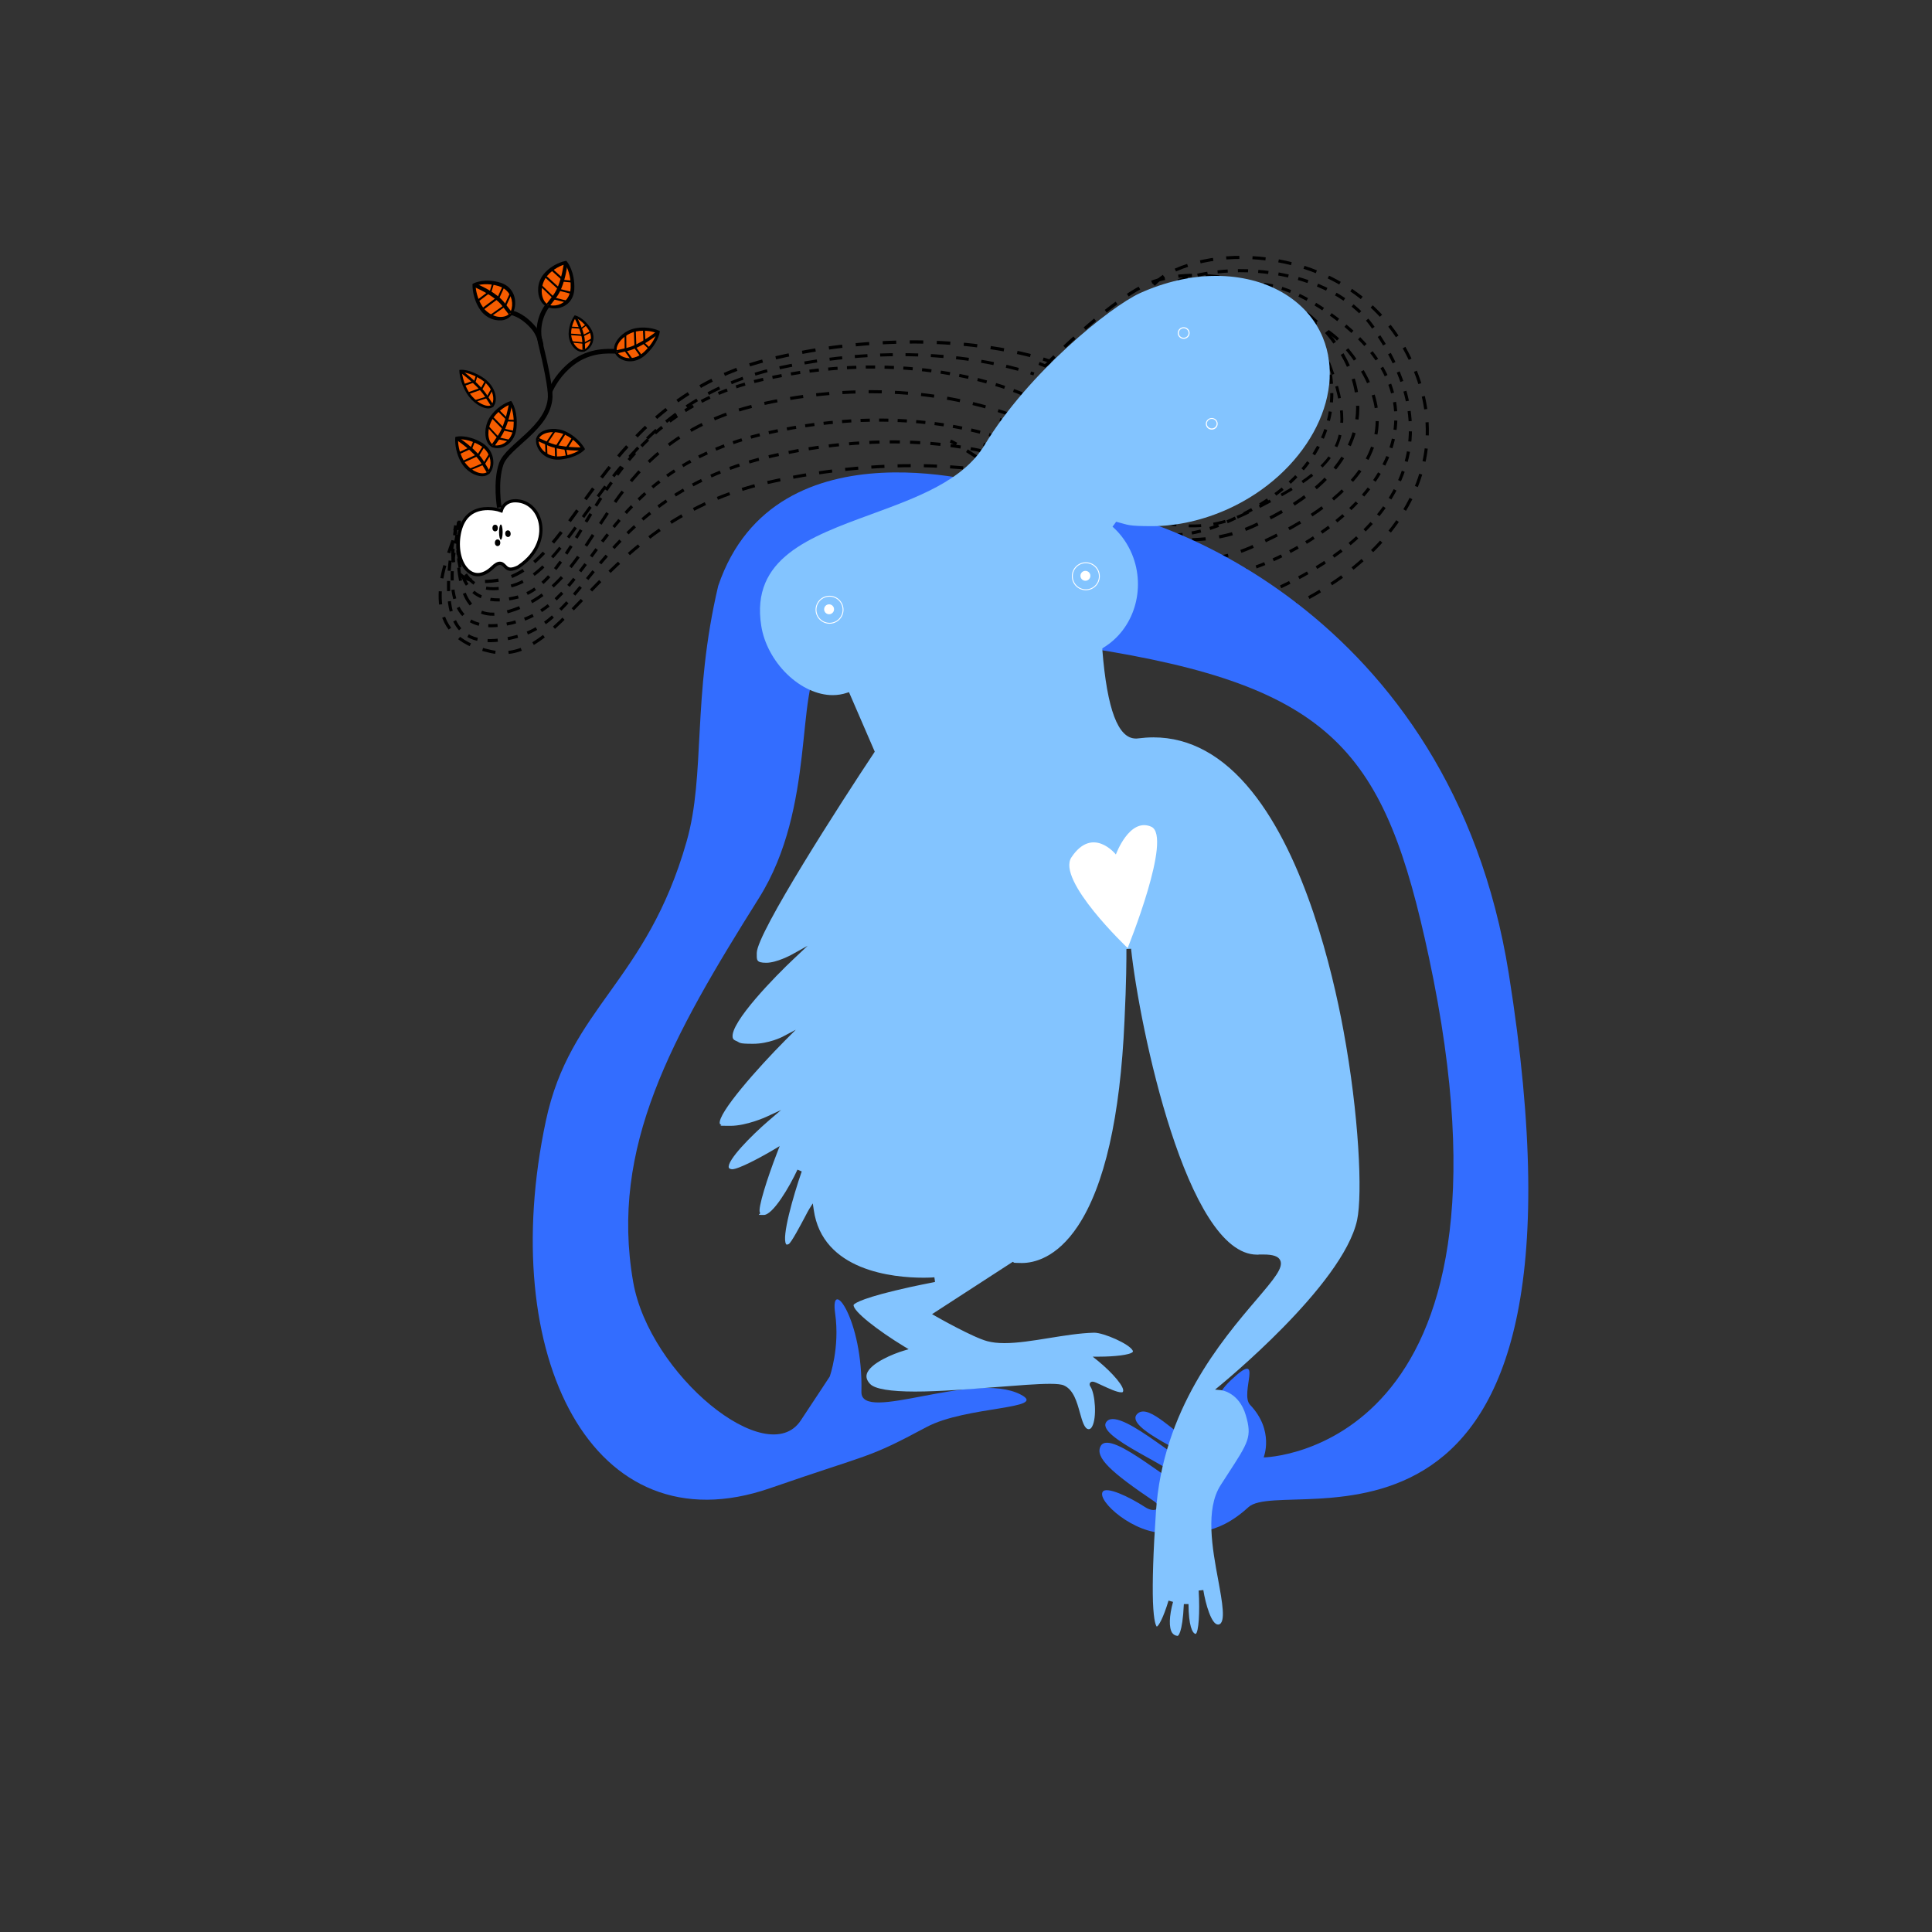 <svg xmlns="http://www.w3.org/2000/svg" xmlns:xlink="http://www.w3.org/1999/xlink" id="Ebene_1" version="1.1" viewBox="0 0 600 600"><rect x="0" y="0" width="600" height="600" fill="#333333" stroke="none"/><defs><style> .st0 { stroke-dasharray: 0 0 3.94 3.94; stroke-width: .94px; } .st0, .st1, .st2, .st3, .st4, .st5, .st6, .st7, .st8, .st9, .st10, .st11, .st12 { fill: none; stroke-miterlimit: 10; } .st0, .st2, .st3, .st4, .st5, .st6, .st7, .st8, .st9, .st10, .st11, .st12 { stroke: #000; } .st13 { fill: #f75d00; } .st1 { stroke: #fff; } .st2 { stroke-dasharray: 0 0 2.88 2.88; } .st2, .st3, .st7, .st9, .st10, .st12 { stroke-width: .96px; } .st3 { stroke-dasharray: 0 0 4.12 4.12; } .st14 { fill: #336dff; } .st4, .st8, .st11 { stroke-width: 1px; } .st5 { stroke-width: 1.44px; } .st6 { stroke-dasharray: 0 0 3.84 3.84; stroke-width: .89px; } .st7 { stroke-dasharray: 0 0 3.16 3.16; } .st15 { fill: #fff; } .st8 { stroke-dasharray: 0 0 4.2 4.2; } .st9 { stroke-dasharray: 0 0 2.92 2.92; } .st11 { stroke-dasharray: 0 0 4.24 4.24; } .st16 { fill: #83c4ff; } .st12 { stroke-dasharray: 0 0 4.08 4.08; } </style><symbol id="Neues_Symbol_6" viewBox="0 0 31 31"><g><circle class="st1" cx="15.5" cy="15.5" r="15"></circle><circle class="st15" cx="15" cy="16" r="5.5"></circle></g></symbol></defs><g><path class="st4" d="M141.4,164.14c0,.56-.08,1.28-.2,2.12"></path><path class="st8" d="M140.68,170.42c-.4,5.6,1.04,11.92,14.32,9.72,24.36-4.08,30.84-56.32,85.28-68.88,41.16-9.52,71.24-3.24,81.68-.32"></path><path class="st4" d="M323.96,111.5c1.32.4,2,.68,2,.68,0,0,.56-.56,1.52-1.48"></path><path class="st11" d="M330.56,107.74c6.08-5.68,17-15.32,25.28-19.32,12.96-6.24,42.44-3.24,57.88,16.92,12.92,16.92,13.52,41.08-24.76,58.16-34,15.2-76.28-15.76-90.12-24.44"></path><path class="st4" d="M297.04,137.94c-.8-.44-1.44-.8-1.88-.96"></path></g><g><path class="st10" d="M142.36,163.18c0,.36,0,.84-.04,1.44"></path><path class="st9" d="M142.2,167.54c-.2,8,.96,22.4,18.44,17.92,21.92-5.64,23-55.6,76.2-67.6,42.08-9.52,72.36,1,81.2,4.68"></path><path class="st10" d="M319.32,123.1c.88.4,1.32.6,1.32.6,0,0,.36-.36,1.04-1"></path><path class="st2" d="M323.76,120.78c7.08-6.6,24.44-22.32,33.72-26.72,12.64-5.96,41.16-12.8,51.76,9.48,7.88,16.6,8.68,42.48-28.68,58.76-33.92,14.76-62.4-15.44-72.6-22.88"></path><path class="st10" d="M306.72,138.62c-.48-.32-.92-.52-1.28-.64"></path></g><g><path class="st10" d="M141.52,163.78v2.04"></path><path class="st0" d="M142.17,170.92c.88,6.49,4.2,14.96,17.4,10.82,21.64-6.76,29.48-56.15,82.64-67.54,40.24-8.62,68.96-1.33,78.88,1.94"></path><path class="st10" d="M322.68,112.86c1.24.48,1.88.76,1.88.76,0,0,.56-.48,1.6-1.32"></path><path class="st6" d="M328.69,111.61c7.77-5.81,23.44-17.17,31.75-20.84,12.1-5.31,43.43-.07,51.7,20.62,10.76,26.96,2.68,34.34-25.31,48.09-30.71,15.07-61.77-18.38-72.99-27.46"></path><path class="st10" d="M312.28,131.3c-.72-.52-1.28-.88-1.76-1.04"></path></g><g><path class="st10" d="M142.64,162.02c0,.44,0,1.12-.08,2.04"></path><path class="st12" d="M142.32,168.14c-.36,9.6.4,25.84,14.64,22.04,32.32-8.6,26.08-52.6,79.28-64.64,40.48-9.16,70.04.2,80.08,4.24"></path><path class="st10" d="M318.24,130.58c1.24.52,1.84.88,1.84.88,0,0,.52-.52,1.48-1.4"></path><path class="st3" d="M324.56,127.22c7.76-7.16,23.64-21.36,32.36-25.44,12.64-5.96,45.76-12.28,61.32,6.52,19.96,24.16,7.56,45.44-29.8,61.72-33.08,14.4-67.68-13.96-79.96-22.28"></path><path class="st10" d="M306.72,146.62c-.72-.44-1.36-.76-1.8-.92"></path></g><g><path class="st10" d="M142.64,161.7c0,.32-.04.8-.16,1.44"></path><path class="st2" d="M141.96,165.98c-2,10.48-6.16,34.48,19.24,26.88,24.76-7.4,24.16-46.44,77.32-58.44,41.84-9.44,70.44.48,78.92,4.12"></path><path class="st10" d="M318.8,139.14c.84.4,1.28.64,1.28.64,0,0,.36-.36,1.04-1"></path><path class="st2" d="M323.24,136.78c7.08-6.6,24.44-22.32,33.68-26.72,12.64-5.96,21.92-38.28,57.92-11.28,35.4,26.56,16,59.68-21.36,75.96-34.08,14.84-74.04-12.76-86-19.48"></path><path class="st10" d="M306.2,154.58c-.52-.28-.96-.48-1.32-.6"></path></g><g><path class="st10" d="M141.52,163.18c-.08.52-.2,1.04-.28,1.56"></path><path class="st7" d="M140.68,167.86c-3.68,22.4-1.04,35.56,20.24,29.72,22.76-6.24,26.12-44.04,79.32-56.08,41.28-9.32,69.32-.96,78.08,2.36"></path><path class="st10" d="M319.76,144.46c.96.4,1.44.64,1.44.64,0,0,.28-.48.8-1.36"></path><path class="st7" d="M323.56,140.98c6.64-11.36,25.36-42.72,33.92-49.28,15.76-12.16,54.32-10.4,68.6,9.48,26.44,36.8,5.88,66.2-31.48,82.48-33.88,14.76-73.56-15.4-85.8-22.84"></path><path class="st10" d="M307.44,160.02c-.56-.32-1.04-.56-1.44-.68"></path></g><g><path class="st10" d="M142.36,162.02c.04.44-.08,1.12-.36,2"></path><path class="st12" d="M140.68,167.86c-3.72,10.28-10.6,29.72,11.8,34.48,23.6,5.04,32.88-40.48,86.04-52.52,40.04-9.04,68.68-4.08,78.72-1.68"></path><path class="st10" d="M319.24,148.66c1.28.36,1.96.56,1.96.56,0,0,.32-.64.96-1.8"></path><path class="st12" d="M324.04,143.82c7.56-14.32,28.32-52.52,37.4-58.08,18-10.96,57.92-8,74.8,22.56,20,36.2-5.08,69.44-45,84.24-33.84,12.56-69.32-18.28-81.72-27"></path><path class="st10" d="M307.84,164.46c-.72-.48-1.36-.8-1.8-.96"></path></g><path class="st14" d="M331.6,156.98c25.32,0,118.96,32.64,136.96,145.36,31.48,197.28-69.2,155.04-80.84,165.72-10.4,9.48-18,7.72-25.6,8-9.96.4-21.48-9.92-19.68-12.76,1.12-1.8,8.16,1.48,13.2,4.76,3.28,2.12,5.48,0,2.8-1.8-13.2-8.92-18.56-13.64-16.6-17.2,3.2-5.76,25.32,15.24,25.32,11.28s-28.12-14.24-23.36-19c4.64-4.6,26.72,17.2,28.4,13.64,1.04-2.2-24.2-11.56-18.84-16.04,3.72-3.12,12.08,7.12,17.72,9.2,3.72,1.36,8.96-3.84,8.72-5.04-1.68-7.72-2.8-9.48,2.52-14.52,10.6-10,2.52,4.16,5.92,7.72,7.6,8,4.2,16.32,4.2,16.32,0,0,84.24-1.32,51.32-155.32-13.64-63.76-29.24-84.24-106.28-96.12-21.56-3.32-27.88-44.2-5.92-44.2h.04Z"></path><path class="st14" d="M310.96,151.38s-69.96-22.3-87.92,30.58c-8.16,34.72-3.88,58.58-9.8,79.34-12.48,43.84-36.2,51.4-43.72,86.8-15.48,72.68,14.36,133.2,69.6,114.08,32.08-11.12,29.8-8.92,48.64-19,12.28-6.56,38.08-5.48,29.24-10.08-14.76-7.68-49.76,9.24-49.48-.88.56-22.56-9.84-36.2-8.16-24.32,1.52,10.68-1.68,19.6-1.68,19.6,0,0-3.56,5.44-9,13.64-10.4,15.72-47-14.2-52.04-43-7.32-41.92,12.08-76.24,39.08-119.28,17.76-28.28,11.25-64.92,19.25-72.96,14.04-14.2,55.99-54.44,55.99-54.44v-.08Z"></path><path class="st16" d="M365.66,508.04c-.72-.08-1.24-.4-1.64-.96-1.04-1.56-.96-5.16.28-9.6l-1.4-.4c-1.68,5.56-3.08,7.84-3.64,8.08-.2-.16-.96-1.28-1.2-7.72-.2-6.04.08-15.4.92-27.8,2.08-31.8,20.32-53.24,31.24-66.04,5.44-6.4,8.44-9.92,7.36-12.2-.56-1.24-2.2-1.8-5.2-1.8s-.96,0-1.52.04h-.48c-21.8,0-36.52-70.64-39.12-95l-1.44.08c0,3.28,0,9.8-.6,22.32-1.32,29.8-6.2,51.24-14.48,63.72-6.64,10-13.76,11.48-17.4,11.48s-2.44-.28-2.48-.28l-.32-.08-.28.16-24.8,16.08,1.04.6c.48.28,11.6,6.6,16.12,7.8,1.52.4,3.24.6,5.32.6,4.08,0,8.8-.76,13.76-1.56,4.72-.76,9.6-1.56,14.04-1.68h.08c2.92,0,10.92,3.48,11.96,5.56.12.28.08.36,0,.4-.72.96-5.88,1.48-10.36,1.48h-2.08l1.6,1.28c4.52,3.68,8.68,8.44,7.76,9.68-.04.08-.24.12-.48.12-1.36,0-3.96-1.24-5.88-2.12-1.68-.8-2.52-1.2-3.04-1.2s-.72.32-.8.44c-.28.48.04.96.16,1.12,1.48,2.28,2,9.68.52,12.36-.44.84-.92.84-1.08.84h-.04c-1.28-.08-1.96-2.52-2.68-5.08-.92-3.32-1.96-7.12-4.92-8.48-.76-.36-2.16-.52-4.4-.52-3.88,0-9.76.48-16.52,1-8.32.64-17.76,1.4-25.36,1.4s-12.44-.8-13.92-2.32c-1-1.04-1.36-2.08-1.08-3.08.92-3.44,8.56-6.44,11.44-7.28l1.56-.48-1.4-.84c-7.96-4.84-16-11-15.68-12.92.04-.12.92-1.56,12.84-4.44,6.24-1.52,12.4-2.64,12.44-2.68l-.2-1.44s-1.32.12-3.4.12c-9.36,0-31.44-2.08-34.08-21.16l-.28-1.92-1.04,1.64c-.28.4-.76,1.36-1.48,2.72-1.24,2.32-4.12,7.8-4.96,8.28-.28.12-.44.16-.56.16s-.16,0-.24-.12c-1.48-2.12,2.2-14.96,4.84-22.6l-1.32-.56c-2.52,5.44-7.64,14.08-10.48,14.08s-.72-.08-1.2-.8c-.68-1.2,2.28-10.6,5.4-18.64l.76-1.96-1.8,1.08c-4.16,2.48-11,6.12-12.96,6.12s-.08,0-.08,0c-.56-.08-.88-.24-.96-.48-.68-2.16,6.8-9.8,12.32-14.56l3.92-3.36-4.68,2.16s-6.04,2.76-11.08,2.76-2.16-.12-3-.4c-.2-.08-.24-.16-.28-.28-.76-3.16,12-17.52,20.28-25.84l3.32-3.32-4.16,2.2s-4.2,2.16-9.12,2.16-3.8-.36-5.48-1c-.48-.2-.76-.52-.84-.96-.88-4.64,13.48-19.28,19.08-24.52l4.2-3.96-5.04,2.8s-4.56,2.48-7.8,2.48-2.96-.92-2.96-3.04c0-6.16,26.32-47,36.44-62.2l.2-.32-8-18.48-.64.2c-1.4.48-2.92.72-4.44.72-4.76,0-9.92-2.4-14.16-6.52-4.24-4.12-7.16-9.6-8-14.96-3.36-21,14.92-27.64,34.24-34.72,13.96-5.12,28.44-10.36,35.12-21.48,13.56-22.44,38.96-42.92,48.24-47.16,7.68-3.48,15.84-5.36,23.64-5.36,15.6,0,28.28,7.36,33.16,19.16,7.6,18.48-5.6,42.36-29.36,53.2-7.68,3.48-15.84,5.36-23.64,5.36s-7.32-.4-10.72-1.24l-.48-.12-.28.4c-.16.2-.32.4-.44.6l-.4.52.48.44c2.4,2.24,4.28,5,5.6,8.16,4.4,10.76.6,23.2-8.88,28.96l-.36.24v.44c1.48,18.52,4.88,27.56,10.4,27.56.2,0,.44,0,.68-.04,1.6-.2,3.24-.32,4.8-.32,11.28,0,21.6,5.64,30.56,16.8,16.6,20.6,24.96,55.32,28.44,74.2,4.84,26.12,5.96,50.92,4.24,58.92-4.4,20.28-42.4,51.2-42.76,51.52l-1.36,1.12,1.76.16c.24,0,5.72.68,7.8,7.8,1.96,6.72.92,8.24-5.68,18.4-.64,1-1.36,2.08-2.12,3.28-4.84,7.48-2.6,19.72-.76,29.56,1.24,6.8,2.44,13.24.12,13.76h-.2c-2,0-3.84-6.24-4.56-10.72l-1.44.16c.4,6.76,0,12.88-.92,13.48-1.08-.16-2.2-2.68-2.24-9.28h-1.44c-.44,9.44-1.88,9.88-1.92,9.88h-.08Z"></path><path class="st15" d="M367.6,101.94c.84,0,1.52.68,1.52,1.48s-.68,1.48-1.52,1.48-1.52-.68-1.52-1.48.68-1.48,1.52-1.48M367.6,101.62c-1,0-1.84.8-1.84,1.8s.8,1.8,1.84,1.8,1.84-.8,1.84-1.8-.8-1.8-1.84-1.8h0Z"></path><path class="st15" d="M376.32,130.1c.84,0,1.52.68,1.52,1.48s-.68,1.48-1.52,1.48-1.52-.68-1.52-1.48.68-1.48,1.52-1.48M376.32,129.82c-1,0-1.84.8-1.84,1.8s.8,1.8,1.84,1.8,1.84-.8,1.84-1.8-.8-1.8-1.84-1.8h0Z"></path><use width="31" height="31" transform="translate(332.88 183.3) scale(.28 -.28)" xlink:href="#Neues_Symbol_6"></use><use width="31" height="31" transform="translate(253.28 193.7) scale(.28 -.28)" xlink:href="#Neues_Symbol_6"></use><g><path class="st15" d="M148.39,178.46c-1.44,0-2.77-.72-3.85-2.09-2.08-2.63-2.76-7.1-1.74-11.37,1.4-5.84,5.52-7.07,8.74-7.07.69,0,1.76.06,2.98.34h.07s1.1.38,1.1.38l.15-.49c.03-.11.85-2.65,4.22-2.65.15,0,.31,0,.47.02,3.36.22,6.15,2.68,7.1,6.27,1.07,4.04-.12,9.91-6.68,14.26-.91.46-1.73.7-2.37.7-.88,0-1.33-.46-1.8-.95-.4-.41-.85-.88-1.55-.88-.64,0-1.34.4-2.28,1.29-1.54,1.48-3.08,2.23-4.57,2.23Z"></path><path d="M160.06,156.02c.14,0,.29,0,.44.01,3.19.21,5.74,2.47,6.65,5.9,1.03,3.86-.13,9.48-6.43,13.68-.87.43-1.59.65-2.14.65-.64,0-.95-.29-1.44-.8-.45-.46-1-1.03-1.91-1.03-.78,0-1.59.44-2.62,1.43-1.42,1.37-2.89,2.09-4.22,2.09-1.62,0-2.78-1.03-3.46-1.9-1.99-2.52-2.63-6.81-1.64-10.94,1.06-4.44,3.84-6.68,8.25-6.68.66,0,1.7.06,2.87.33.02,0,.04,0,.06.01l.57.19.96.31.31-.96c.03-.09.77-2.3,3.75-2.3M160.06,155.02c-3.81,0-4.7,3.01-4.7,3.01l-.64-.21s0,0,0,0c-.04,0-1.38-.37-3.17-.37-3.15,0-7.72,1.15-9.23,7.45-1.75,7.3,1.41,14.07,6.07,14.07,1.52,0,3.2-.72,4.92-2.37.89-.85,1.48-1.16,1.93-1.16,1.12,0,1.42,1.83,3.35,1.83.66,0,1.51-.21,2.64-.79,11.52-7.64,7.81-20.89-.67-21.45-.17-.01-.34-.02-.51-.02h0Z"></path></g><ellipse cx="153.77" cy="163.99" rx=".84" ry="1.04"></ellipse><ellipse cx="154.53" cy="168.56" rx=".84" ry="1.04"></ellipse><ellipse cx="157.75" cy="165.73" rx=".84" ry="1.04" transform="translate(-14.56 15.2) rotate(-5.27)"></ellipse><ellipse cx="155.54" cy="165.25" rx=".56" ry="2.36"></ellipse><path class="st5" d="M170.02,94.93s-3.91,4.61-2.23,11.45c1.68,6.84,3.2,14.24,3.08,16.92-.44,9.64-13.2,15.12-15.2,20.76-1.96,5.64-.6,13.53-.6,13.53"></path><path class="st5" d="M191.27,109.09c-2.08,0-7.92-.59-13.48,3.65-4.04,3.08-6.12,6.88-7.04,8.92"></path><path class="st5" d="M158.63,97.06c2.77.61,5.32,2.6,7.33,5.07,1.4,1.88,1.92,3.88,2.12,5.16"></path><g><g><path class="st13" d="M155.13,88.32c-4.81-1.45-7.93.15-7.93.15,0,0-.05,3.94,2.39,7.41s7.33,4.03,9.02,1.64,1.32-7.74-3.48-9.19Z"></path><path d="M159.98,93.56c.11,1.56-.27,3.09-1.05,4.2-.55.78-1.38,1.33-2.38,1.59-2.19.56-5.42-.3-7.35-3.04-2.48-3.52-2.46-7.48-2.46-7.65v-.47s.43-.22.43-.22c.13-.07,3.34-1.66,8.22-.19.85.26,1.6.65,2.24,1.15,1.37,1.09,2.22,2.71,2.36,4.63ZM149.99,95.44c1.32,1.87,4.11,3.5,6.69,2.83.5-.13,1.18-.41,1.61-1.01.56-.79.84-1.99.75-3.23-.18-2.51-1.74-4.44-4.17-5.18-3.56-1.07-6.18-.43-7.18-.08.08,1.15.47,4.06,2.3,6.66Z"></path></g><g><path class="st13" d="M158.61,97.51s.4.44-2.33-3.07-9.08-5.97-9.08-5.97"></path><path d="M154.53,91.9c-2.98-2.36-6.85-3.88-7.06-3.96l-.56,1.06c.06.02,6.32,2.48,8.97,5.89,2.02,2.6,2.29,2.99,2.32,3.04-.09-.15-.05-.48.18-.73.24-.26.51-.25.61-.14l-.76.92c.21.23.51.05.66-.13.17-.2.32-.5.08-.84-.05-.08-.15-.2-.31-.42-.39-.52-1.06-1.38-1.99-2.58-.59-.75-1.33-1.46-2.14-2.1Z"></path></g><g><line class="st13" x1="156.85" y1="95.04" x2="158.62" y2="91.18"></line><polygon points="158.91 91.26 158.33 91.1 156.56 94.96 157.14 95.12 158.91 91.26"></polygon></g><g><line class="st13" x1="154.47" y1="93.15" x2="156.24" y2="89.29"></line><polygon points="156.53 89.37 155.95 89.21 154.17 93.08 154.76 93.23 156.53 89.37"></polygon></g><g><line class="st13" x1="152.22" y1="91.07" x2="153.21" y2="87.71"></line><polygon points="153.5 87.71 152.92 87.72 151.93 91.08 152.51 91.06 153.5 87.71"></polygon></g><g><line class="st13" x1="148.38" y1="93.4" x2="151.99" y2="90.67"></line><polygon points="151.89 90.35 148.28 93.08 148.48 93.72 152.09 90.99 151.89 90.35"></polygon></g><g><line class="st13" x1="150.11" y1="95.83" x2="154.68" y2="92.41"></line><polygon points="154.58 92.08 150.01 95.5 150.21 96.15 154.78 92.73 154.58 92.08"></polygon></g><g><line class="st13" x1="152.35" y1="98.06" x2="156.64" y2="95.03"></line><polygon points="156.56 94.74 152.27 97.76 152.42 98.35 156.72 95.33 156.56 94.74"></polygon></g></g><g><g><path class="st13" d="M177.78,89.55c.19-5.17-2.07-8.02-2.07-8.02,0,0-3.7.74-6.36,3.92s-1.99,8.25.67,9.49,7.57-.21,7.76-5.38Z"></path><path d="M174.06,95.52c-1.44.43-2.96.34-4.19-.23-.87-.41-1.59-1.13-2.07-2.1-1.06-2.11-1.04-5.57,1.06-8.08,2.69-3.23,6.41-4,6.57-4.03l.44-.09.31.39c.1.12,2.37,3.06,2.18,8.31-.03.91-.22,1.75-.53,2.5-.69,1.61-1.99,2.8-3.76,3.32ZM169.86,85.76c-1.43,1.71-2.27,4.87-1.02,7.36.24.48.67,1.12,1.34,1.43.87.41,2.07.45,3.21.11,2.3-.68,3.74-2.66,3.83-5.28.14-3.83-1.11-6.36-1.68-7.31-1.06.31-3.68,1.29-5.68,3.68Z"></path></g><g><path class="st13" d="M170.02,94.93s-.31.49,2.31-2.98,3.38-10.42,3.38-10.42"></path><path d="M174.29,89.66c1.49-3.5,1.96-7.74,1.99-7.96l-1.13-.35c0,.07-.78,6.92-3.33,10.29-1.95,2.58-2.24,2.92-2.28,2.97.12-.13.43-.15.73.03.31.19.36.46.28.59l-1.05-.59c-.16.26.08.53.28.65.22.13.55.22.81-.09.06-.07.16-.19.32-.4.39-.5,1.04-1.35,1.93-2.53.56-.75,1.04-1.64,1.44-2.59Z"></path></g><g><line class="st13" x1="171.91" y1="92.65" x2="175.95" y2="93.67"></line><polygon points="175.95 93.98 175.96 93.36 171.91 92.33 171.9 92.96 175.95 93.98"></polygon></g><g><line class="st13" x1="173.09" y1="89.85" x2="177.14" y2="90.87"></line><polygon points="177.14 91.19 177.14 90.56 173.09 89.54 173.09 90.16 177.14 91.19"></polygon></g><g><line class="st13" x1="174.5" y1="87.15" x2="177.88" y2="87.48"></line><polygon points="177.96 87.77 177.8 87.18 174.42 86.86 174.57 87.45 177.96 87.77"></polygon></g><g><line class="st13" x1="171.38" y1="83.72" x2="174.81" y2="86.84"></line><polygon points="175.09 86.67 171.66 83.55 171.1 83.89 174.54 87.01 175.09 86.67"></polygon></g><g><line class="st13" x1="169.53" y1="85.96" x2="173.85" y2="89.92"></line><polygon points="174.12 89.75 169.81 85.8 169.25 86.13 173.57 90.08 174.12 89.75"></polygon></g><g><line class="st13" x1="167.98" y1="88.68" x2="171.87" y2="92.43"></line><polygon points="172.12 92.3 168.24 88.55 167.72 88.82 171.61 92.57 172.12 92.3"></polygon></g></g><g><g><path class="st13" d="M183.02,102.04c-2.06-3.13-4.41-3.74-4.41-3.74,0,0-1.59,2.19-1.63,5.32s2.42,5.8,4.3,5.27,3.8-3.71,1.73-6.84Z"></path><path d="M183.6,107.33c-.56.93-1.38,1.61-2.24,1.85-.62.17-1.29.09-1.94-.25-1.43-.74-2.86-2.78-2.83-5.26.04-3.18,1.62-5.39,1.69-5.48l.19-.26.32.08c.1.03,2.49.68,4.59,3.86.36.55.62,1.13.77,1.73.32,1.27.14,2.59-.54,3.74ZM177.37,103.57c-.02,1.69.87,3.95,2.55,4.82.33.17.81.34,1.29.21.62-.17,1.25-.72,1.69-1.45.9-1.49.81-3.33-.24-4.92-1.53-2.32-3.22-3.22-3.92-3.51-.41.69-1.35,2.51-1.38,4.85Z"></path></g><g><path class="st13" d="M181.29,108.89s.04.44-.06-2.85-2.62-7.74-2.62-7.74"></path><path d="M181.28,103.77c-.7-2.76-2.22-5.49-2.31-5.63l-.73.33s2.49,4.44,2.59,7.63c.08,2.44.07,2.78.07,2.83.01-.13.16-.29.39-.32.24-.03.38.1.39.21l-.78.15c.02.23.26.27.42.25.17-.03.37-.13.38-.44,0-.07,0-.19,0-.39,0-.48-.03-1.29-.07-2.41-.02-.71-.15-1.46-.34-2.21Z"></path></g><g><line class="st13" x1="181.3" y1="106.65" x2="183.81" y2="105.34"></line><polygon points="183.94 105.52 183.67 105.15 181.17 106.47 181.43 106.84 183.94 105.52"></polygon></g><g><line class="st13" x1="180.74" y1="104.44" x2="183.25" y2="103.13"></line><polygon points="183.38 103.31 183.12 102.94 180.61 104.26 180.87 104.63 183.38 103.31"></polygon></g><g><line class="st13" x1="180.33" y1="102.19" x2="182.21" y2="100.78"></line><polygon points="182.37 100.91 182.04 100.64 180.17 102.05 180.5 102.33 182.37 100.91"></polygon></g><g><line class="st13" x1="177.3" y1="101.64" x2="180.37" y2="101.86"></line><polygon points="180.44 101.63 177.37 101.42 177.23 101.87 180.29 102.08 180.44 101.63"></polygon></g><g><line class="st13" x1="177.29" y1="103.84" x2="181.15" y2="104.13"></line><polygon points="181.23 103.9 177.36 103.61 177.21 104.07 181.08 104.35 181.23 103.9"></polygon></g><g><line class="st13" x1="177.63" y1="106.18" x2="181.19" y2="106.55"></line><polygon points="181.26 106.34 177.71 105.97 177.56 106.38 181.11 106.75 181.26 106.34"></polygon></g></g><g><g><path class="st13" d="M200.29,109.72c3.72-3.45,4.16-6.6,4.16-6.6,0,0-3.04-1.45-7.04-.66s-7.08,4.61-6.13,6.86,5.3,3.85,9.01.4Z"></path><path d="M193.6,111.85c-1.27-.46-2.25-1.33-2.69-2.37-.31-.74-.29-1.61.05-2.53.74-2.01,3.16-4.37,6.33-4.99,4.07-.79,7.14.64,7.27.7l.36.17-.06.43c-.02.14-.51,3.35-4.29,6.86-.66.61-1.36,1.09-2.1,1.44-1.59.75-3.3.87-4.86.3ZM197.52,102.94c-2.16.42-4.93,2.15-5.81,4.51-.17.46-.32,1.12-.08,1.69.31.74,1.1,1.4,2.1,1.77,2.04.75,4.39.15,6.27-1.6,2.75-2.56,3.66-4.95,3.93-5.9-.94-.34-3.4-1.06-6.41-.47Z"></path></g><g><path class="st13" d="M191.27,109.32s-.55.17,3.64-.83,9.53-5.37,9.53-5.37"></path><path d="M197.83,107.95c3.44-1.62,6.71-4.28,6.88-4.42l-.52-.84c-.05.04-5.33,4.33-9.4,5.31-3.11.74-3.55.82-3.61.83.17-.02.4.13.47.41.08.29-.08.51-.21.55l-.31-.95c-.29.09-.31.4-.26.59.06.21.22.44.61.36.09-.02.24-.05.49-.11.61-.14,1.64-.38,3.07-.72.9-.21,1.85-.58,2.78-1.02Z"></path></g><g><line class="st13" x1="194.14" y1="108.74" x2="196.18" y2="111.58"></line><polygon points="195.96 111.8 196.4 111.37 194.35 108.53 193.92 108.96 195.96 111.8"></polygon></g><g><line class="st13" x1="196.89" y1="107.45" x2="198.93" y2="110.29"></line><polygon points="198.71 110.51 199.15 110.08 197.11 107.24 196.67 107.66 198.71 110.51"></polygon></g><g><line class="st13" x1="199.72" y1="106.34" x2="201.79" y2="108.35"></line><polygon points="201.64 108.59 201.94 108.11 199.87 106.1 199.56 106.58 201.64 108.59"></polygon></g><g><line class="st13" x1="199.98" y1="102.34" x2="200.15" y2="106.29"></line><polygon points="200.45 106.32 200.28 102.37 199.67 102.31 199.84 106.26 200.45 106.32"></polygon></g><g><line class="st13" x1="197.16" y1="102.9" x2="197.35" y2="107.89"></line><polygon points="197.65 107.93 197.46 102.93 196.86 102.87 197.05 107.86 197.65 107.93"></polygon></g><g><line class="st13" x1="194.22" y1="103.95" x2="194.26" y2="108.58"></line><polygon points="194.53 108.62 194.49 103.99 193.95 103.91 193.99 108.54 194.53 108.62"></polygon></g></g><g><g><path class="st13" d="M174.1,142.2c4.95-.5,7.05-2.77,7.05-2.77,0,0-1.7-3.03-5.42-4.85s-8.35-.62-8.81,1.78,2.23,6.35,7.18,5.85Z"></path><path d="M167.44,139.82c-.79-1.16-1.12-2.45-.91-3.56.15-.78.65-1.48,1.43-2.01,1.72-1.17,5-1.59,7.94-.14,3.78,1.86,5.51,4.89,5.58,5.02l.2.36-.28.31c-.09.1-2.26,2.39-7.3,2.9-.87.09-1.72.04-2.51-.13-1.71-.37-3.19-1.32-4.16-2.74ZM175.56,135.04c-2.01-.99-5.23-1.29-7.25.08-.39.27-.88.71-1,1.32-.15.79.13,1.8.75,2.72,1.27,1.85,3.52,2.81,6.03,2.55,3.67-.37,5.73-1.75,6.48-2.35-.58-.85-2.21-2.94-5.01-4.31Z"></path></g><g><path class="st13" d="M166.92,136.35s-.55-.2,3.45,1.56,10.79,1.51,10.79,1.51"></path><path d="M173.05,139.27c3.71.8,7.86.66,8.08.66l.03-1c-.07,0-6.77.23-10.64-1.49-2.97-1.31-3.37-1.51-3.42-1.54.15.09.26.35.16.62-.1.28-.34.36-.48.31l.27-.96c-.29-.11-.48.13-.54.32-.06.21-.06.49.3.67.08.04.22.11.46.22.58.26,1.56.7,2.92,1.3.86.38,1.84.67,2.84.88Z"></path></g><g><line class="st13" x1="169.59" y1="137.64" x2="169.7" y2="141.19"></line><polygon points="169.4 141.23 170 141.15 169.88 137.6 169.29 137.68 169.4 141.23"></polygon></g><g><line class="st13" x1="172.56" y1="138.28" x2="172.67" y2="141.83"></line><polygon points="172.38 141.87 172.97 141.79 172.86 138.24 172.26 138.32 172.38 141.87"></polygon></g><g><line class="st13" x1="175.49" y1="139.12" x2="176.09" y2="142.02"></line><polygon points="175.83 142.12 176.35 141.91 175.75 139.02 175.23 139.22 175.83 142.12"></polygon></g><g><line class="st13" x1="177.91" y1="136.06" x2="175.87" y2="139.35"></line><polygon points="176.1 139.56 178.14 136.27 177.68 135.84 175.64 139.14 176.1 139.56"></polygon></g><g><line class="st13" x1="175.29" y1="134.78" x2="172.69" y2="138.93"></line><polygon points="172.93 139.14 175.52 135 175.06 134.57 172.46 138.71 172.93 139.14"></polygon></g><g><line class="st13" x1="172.29" y1="133.83" x2="169.78" y2="137.58"></line><polygon points="169.98 137.78 172.49 134.03 172.09 133.63 169.58 137.38 169.98 137.78"></polygon></g></g><g><g><path class="st13" d="M149.09,137.74c-4.32-2.38-7.28-1.67-7.28-1.67,0,0-.29,3.51,1.74,7.16s6.47,5.26,8.17,3.5,1.69-6.62-2.63-9Z"></path><path d="M153.22,143.52c0,1.42-.44,2.7-1.22,3.51-.56.57-1.34.88-2.28.88-2.05,0-4.95-1.5-6.56-4.39-2.06-3.71-1.8-7.24-1.79-7.39l.03-.42.4-.1c.13-.03,3.17-.73,7.55,1.7.76.42,1.43.94,1.98,1.54,1.19,1.28,1.87,2.92,1.88,4.67ZM143.95,142.94c1.09,1.97,3.55,4.06,5.96,4.05.47,0,1.11-.1,1.54-.54.56-.58.89-1.59.88-2.72-.01-2.28-1.32-4.36-3.51-5.57-3.2-1.77-5.64-1.78-6.58-1.69,0,1.05.18,3.73,1.71,6.47Z"></path></g><g><path class="st13" d="M151.72,146.74s.34.48-1.95-3.27-7.96-7.39-7.96-7.39"></path><path d="M148.33,140.8c-2.59-2.78-6.05-5.02-6.23-5.14l-.57.82c.06.04,5.64,3.65,7.86,7.29,1.7,2.79,1.91,3.19,1.94,3.24-.08-.16-.02-.44.21-.61.24-.18.48-.11.56,0l-.75.65c.18.25.46.16.62.03.17-.14.32-.38.12-.74-.04-.08-.12-.22-.26-.45-.32-.55-.88-1.48-1.66-2.76-.49-.81-1.13-1.6-1.83-2.36Z"></path></g><g><line class="st13" x1="150.26" y1="144.14" x2="152.12" y2="141.09"></line><polygon points="152.38 141.22 151.86 140.95 149.99 144 150.52 144.27 152.38 141.22"></polygon></g><g><line class="st13" x1="148.19" y1="141.91" x2="150.05" y2="138.86"></line><polygon points="150.32 139 149.79 138.73 147.92 141.78 148.45 142.05 150.32 139"></polygon></g><g><line class="st13" x1="146.26" y1="139.54" x2="147.37" y2="136.77"></line><polygon points="147.63 136.83 147.1 136.7 145.99 139.48 146.53 139.6 147.63 136.83"></polygon></g><g><line class="st13" x1="142.59" y1="140.75" x2="146.07" y2="139.13"></line><polygon points="146 138.83 142.52 140.44 142.67 141.06 146.15 139.44 146 138.83"></polygon></g><g><line class="st13" x1="144.03" y1="143.31" x2="148.43" y2="141.29"></line><polygon points="148.36 140.98 143.96 143 144.1 143.62 148.5 141.6 148.36 140.98"></polygon></g><g><line class="st13" x1="145.95" y1="145.81" x2="150.07" y2="144.08"></line><polygon points="150.02 143.8 145.89 145.53 146 146.1 150.12 144.36 150.02 143.8"></polygon></g></g><g><g><path class="st13" d="M159.95,132.71c.44-5.05-1.34-7.67-1.34-7.67,0,0-3.23.97-5.68,4.24s-2.16,8.16.06,9.19,6.52-.71,6.96-5.76Z"></path><path d="M156.42,138.78c-1.26.51-2.57.53-3.59.06-.73-.34-1.3-.99-1.67-1.9-.8-1.99-.59-5.35,1.35-7.94,2.49-3.32,5.73-4.33,5.86-4.37l.38-.12.24.36c.08.11,1.87,2.82,1.42,7.95-.08.89-.28,1.72-.6,2.47-.68,1.62-1.87,2.86-3.41,3.49ZM153.34,129.56c-1.32,1.76-2.22,4.9-1.28,7.24.18.45.52,1.05,1.08,1.31.73.34,1.76.3,2.75-.11,2.02-.82,3.36-2.84,3.58-5.4.33-3.74-.61-6.12-1.05-7-.93.38-3.24,1.51-5.08,3.96Z"></path></g><g><path class="st13" d="M152.98,138.47s-.29.5,2.15-3.06,3.47-10.37,3.47-10.37"></path><path d="M156.94,133.06c1.47-3.51,2.11-7.67,2.14-7.89l-.95-.27c-.01.07-1.05,6.79-3.42,10.24-1.81,2.64-2.08,3-2.12,3.04.11-.13.38-.17.62-.02.25.17.29.43.21.55l-.87-.5c-.16.26.04.51.21.61.19.11.46.18.7-.14.05-.07.14-.2.3-.41.36-.51.97-1.38,1.8-2.6.52-.76.98-1.67,1.38-2.62Z"></path></g><g><line class="st13" x1="154.72" y1="136.12" x2="158.15" y2="136.84"></line><polygon points="158.13 137.15 158.17 136.54 154.74 135.81 154.71 136.42 158.13 137.15"></polygon></g><g><line class="st13" x1="155.9" y1="133.32" x2="159.32" y2="134.04"></line><polygon points="159.31 134.34 159.34 133.73 155.92 133.01 155.88 133.62 159.31 134.34"></polygon></g><g><line class="st13" x1="157.25" y1="130.59" x2="160.14" y2="130.68"></line><polygon points="160.19 130.96 160.09 130.4 157.2 130.31 157.3 130.87 160.19 130.96"></polygon></g><g><line class="st13" x1="154.76" y1="127.46" x2="157.54" y2="130.27"></line><polygon points="157.79 130.09 155 127.28 154.51 127.64 157.29 130.45 157.79 130.09"></polygon></g><g><line class="st13" x1="153.04" y1="129.77" x2="156.54" y2="133.33"></line><polygon points="156.79 133.15 153.29 129.59 152.8 129.95 156.29 133.51 156.79 133.15"></polygon></g><g><line class="st13" x1="151.57" y1="132.52" x2="154.7" y2="135.92"></line><polygon points="154.93 135.76 151.8 132.37 151.34 132.68 154.47 136.07 154.93 135.76"></polygon></g></g><g><g><path class="st13" d="M149.73,117.57c-4.09-2.64-6.68-2.32-6.68-2.32,0,0,.05,3.14,2.19,6.66s6.27,5.47,7.64,4.08.93-5.78-3.15-8.42Z"></path><path d="M153.95,123.25c.13,1.28-.16,2.39-.79,3.03-.45.46-1.13.64-1.97.54-1.83-.22-4.58-1.91-6.27-4.69-2.18-3.58-2.25-6.74-2.26-6.87v-.37s.35-.04.35-.04c.11-.01,2.78-.3,6.93,2.38.72.46,1.36,1.01,1.91,1.61,1.18,1.29,1.94,2.84,2.1,4.42ZM145.57,121.69c1.15,1.9,3.55,4.06,5.71,4.32.42.05.99.04,1.34-.32.45-.46.66-1.34.55-2.35-.21-2.06-1.57-4.08-3.64-5.42-3.03-1.95-5.22-2.24-6.06-2.27.1.94.49,3.39,2.1,6.03Z"></path></g><g><path class="st13" d="M152.89,125.99s.34.47-2.04-3.17-7.8-7.56-7.8-7.56"></path><path d="M149.32,120.25c-2.57-2.8-5.87-5.21-6.05-5.34l-.44.68c.05.04,5.39,3.92,7.7,7.46,1.77,2.7,2,3.09,2.03,3.14-.08-.15-.05-.4.13-.53.2-.14.42-.05.51.07l-.62.5c.18.25.43.2.56.1.14-.11.26-.3.04-.65-.05-.08-.13-.21-.27-.43-.34-.53-.92-1.43-1.74-2.67-.51-.78-1.16-1.57-1.85-2.33Z"></path></g><g><line class="st13" x1="151.34" y1="123.48" x2="152.75" y2="120.93"></line><polygon points="153 121.08 152.5 120.78 151.1 123.32 151.59 123.63 153 121.08"></polygon></g><g><line class="st13" x1="149.29" y1="121.24" x2="150.69" y2="118.69"></line><polygon points="150.94 118.84 150.44 118.54 149.04 121.08 149.54 121.39 150.94 118.84"></polygon></g><g><line class="st13" x1="147.35" y1="118.88" x2="148.1" y2="116.5"></line><polygon points="148.34 116.58 147.85 116.41 147.11 118.8 147.59 118.96 148.34 116.58"></polygon></g><g><line class="st13" x1="144.17" y1="119.56" x2="147.15" y2="118.49"></line><polygon points="147.06 118.21 144.07 119.27 144.26 119.85 147.24 118.78 147.06 118.21"></polygon></g><g><line class="st13" x1="145.68" y1="122.03" x2="149.46" y2="120.7"></line><polygon points="149.36 120.42 145.59 121.75 145.77 122.32 149.55 120.99 149.36 120.42"></polygon></g><g><line class="st13" x1="147.62" y1="124.51" x2="151.17" y2="123.4"></line><polygon points="151.1 123.14 147.55 124.25 147.69 124.77 151.24 123.66 151.1 123.14"></polygon></g></g><path class="st15" d="M346.52,265.34s-7.16-8.96-13.76.88c-4.8,7.12,17.44,28.2,17.44,28.2,0,0,14.08-34.72,7.32-37.68-6.76-2.96-10.96,8.6-10.96,8.6h-.04Z"></path></svg>